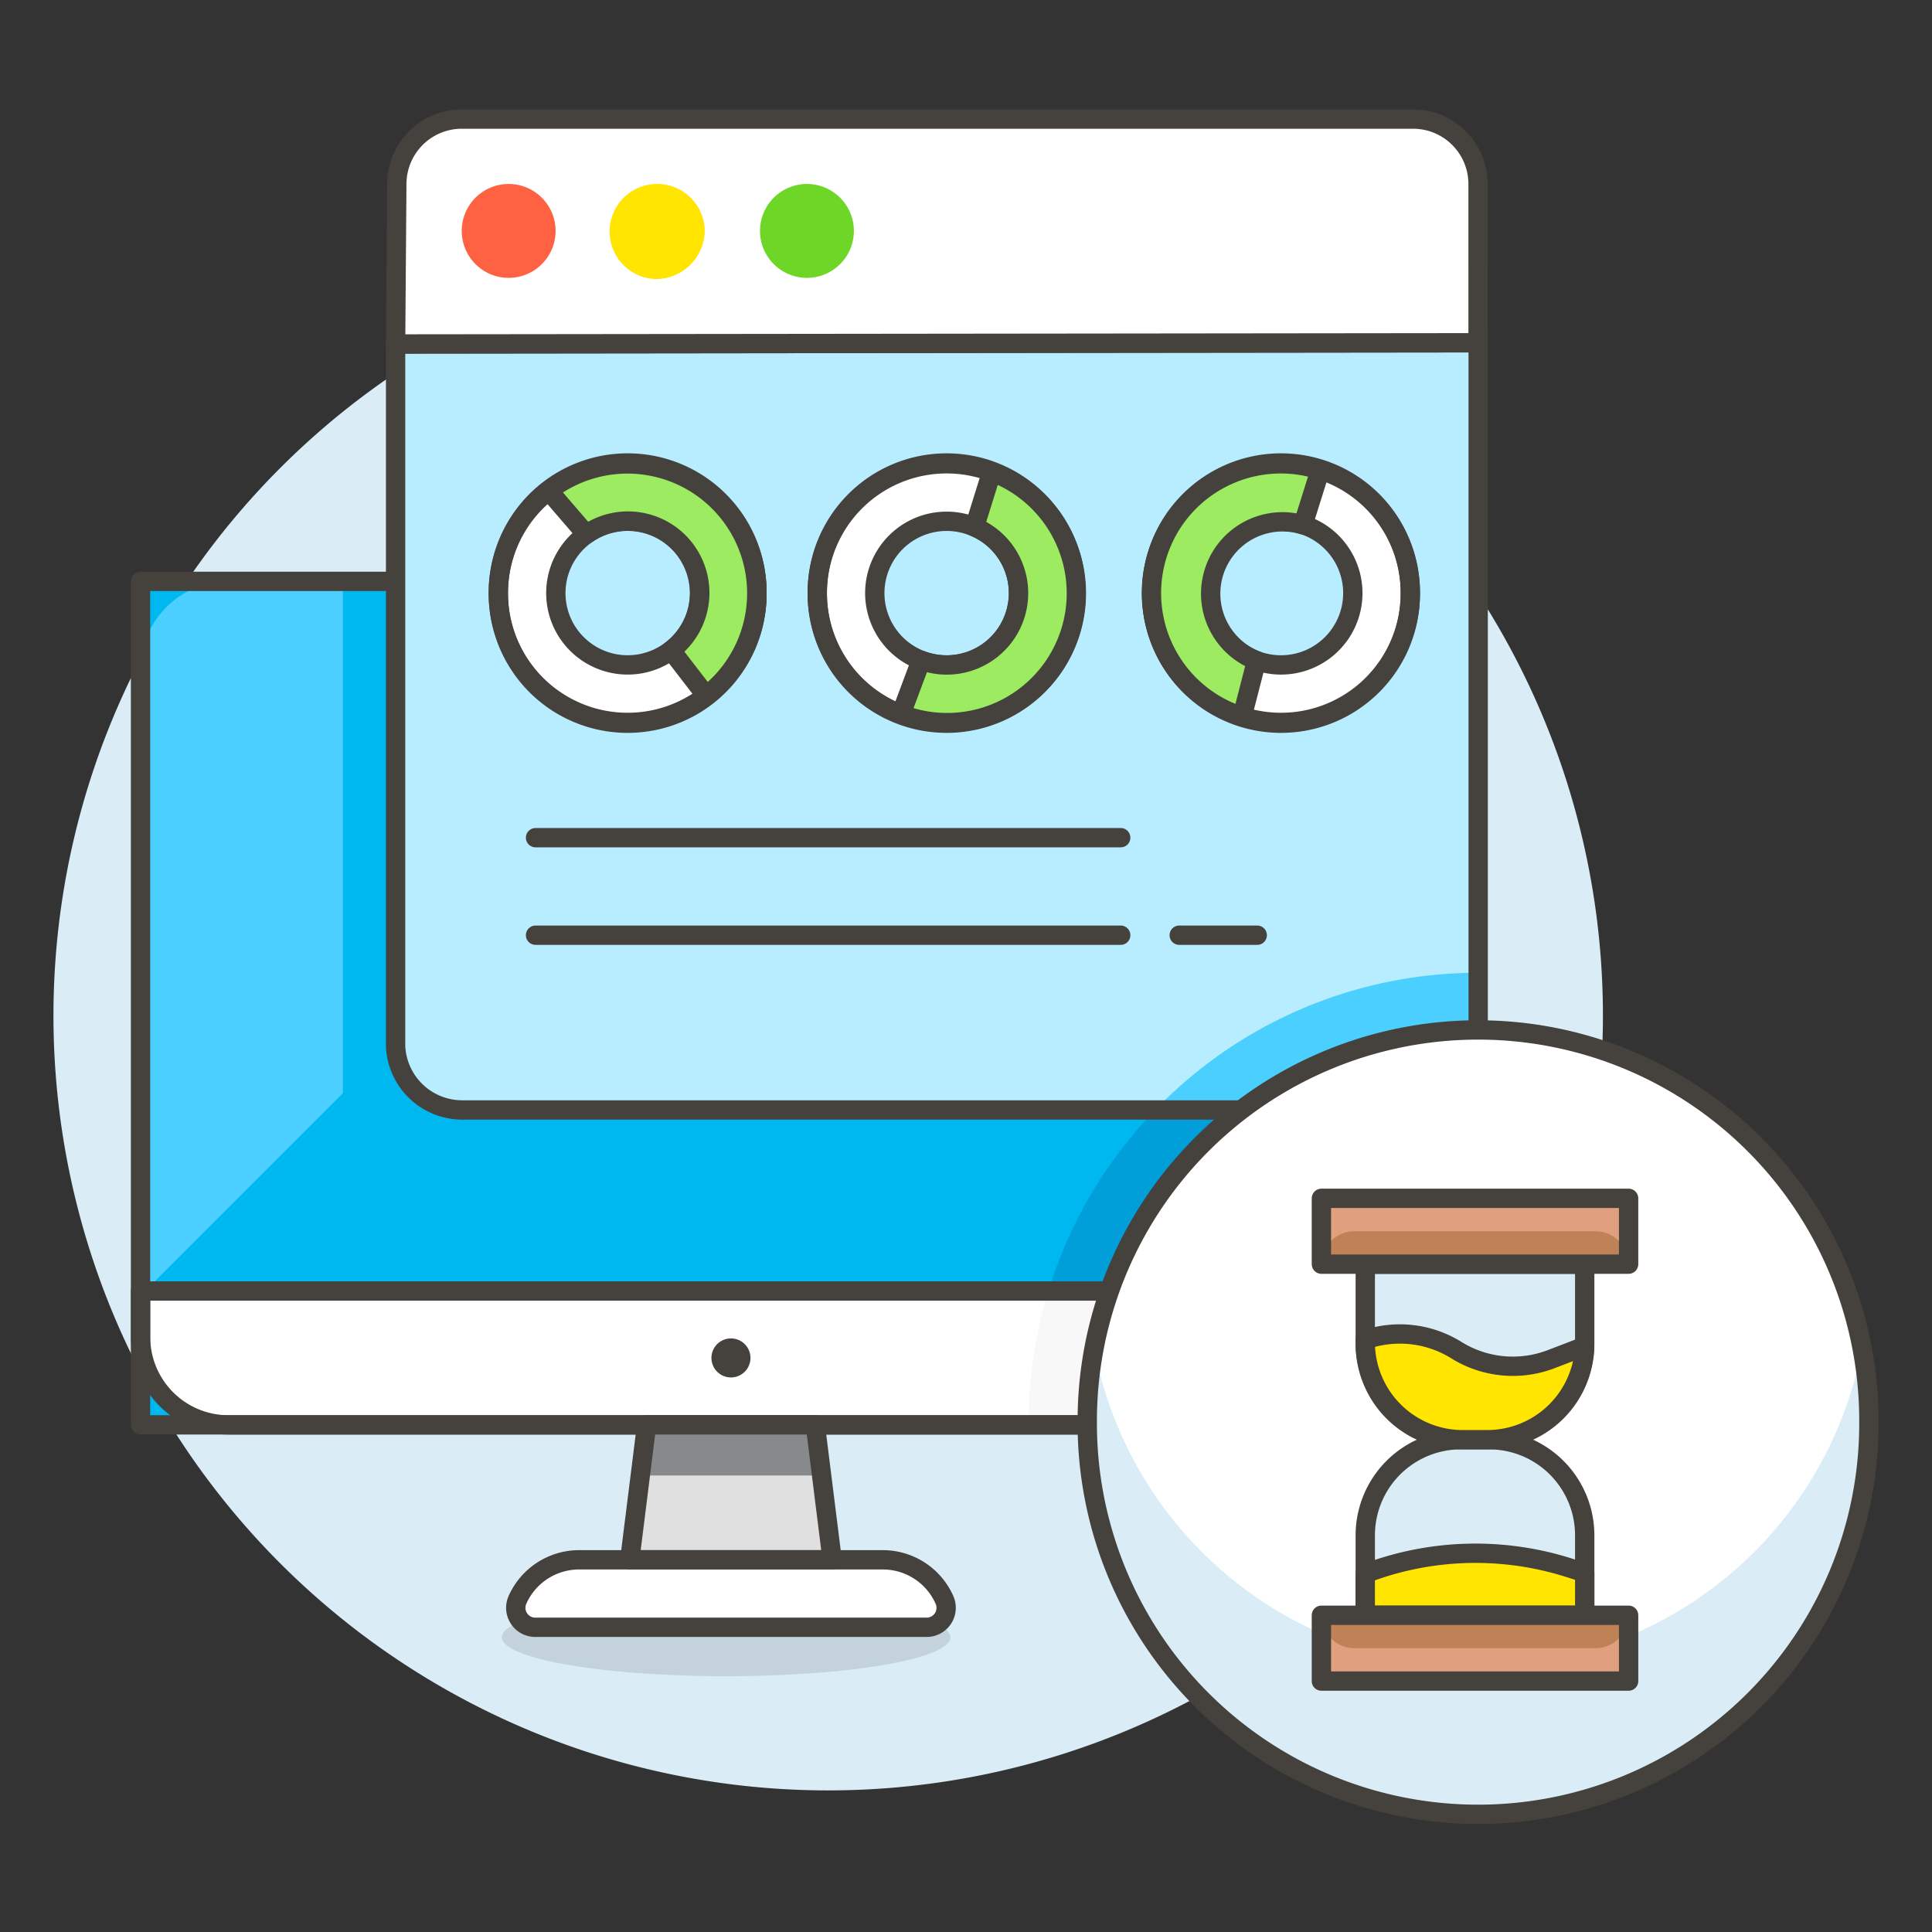 <svg viewBox="-2 -2 400 400" xmlns="http://www.w3.org/2000/svg" id="App-Working-1--Streamline-Ux.svg" height="400" width="400"><rect x="-2" y="-2" width="400" height="400" fill="#333333" stroke="none"/><desc>App Working 1 Streamline Illustration: https://streamlinehq.com</desc><path d="M11.068 208.284a158.4 158.4 0 1 0 316.8 0 158.4 158.4 0 1 0 -316.8 0Z" fill="#daedf7" stroke="#daedf7" stroke-width="4"></path><path d="M101.891 336.964a46.443 8.078 0 1 0 92.886 0 46.443 8.078 0 1 0 -92.886 0Z" fill="#45413c" opacity=".15" stroke-width="4"></path><path d="m27.094 118.368 244.482 0 0 174.632 -244.482 0Z" fill="#00b8f0" stroke-width="4"></path><path d="M27.094 266.227V136.592a18.216 18.216 0 0 1 18.216 -18.216H174.953Z" fill="#4acfff" stroke-width="4"></path><path d="M271.581 226.643a14.014 14.014 0 0 1 -13.971 13.971h-174.636a14.01 14.01 0 0 1 -13.971 -13.971V118.368h184.354a18.216 18.216 0 0 1 18.216 18.216Z" fill="#00b8f0" stroke-width="4"></path><path d="m210.993 292.438 0 0.562h42.372a18.216 18.216 0 0 0 18.216 -18.216V205.243a93.187 93.187 0 0 0 -60.588 87.195Z" fill="#009fd9" stroke-width="4"></path><path d="M271.581 265.288v9.504a18.216 18.216 0 0 1 -18.216 18.216H45.318a18.216 18.216 0 0 1 -18.216 -18.216v-9.504Z" fill="#ffffff" stroke-width="4"></path><path d="m210.993 292.438 0 0.562h42.372a18.216 18.216 0 0 0 18.216 -18.216v-9.504H215.028a92.735 92.735 0 0 0 -4.035 27.158Z" fill="#f8f8f8" stroke-width="4"></path><path d="M271.581 265.288v9.504a18.216 18.216 0 0 1 -18.216 18.216H45.318a18.216 18.216 0 0 1 -18.216 -18.216v-9.504Z" fill="none" stroke="#45413c" stroke-linecap="round" stroke-linejoin="round" stroke-width="4"></path><path d="m27.094 118.368 244.482 0 0 174.632 -244.482 0Z" fill="none" stroke="#45413c" stroke-linecap="round" stroke-linejoin="round" stroke-width="4"></path><path d="m170.292 320.942 -41.909 0 3.493 -27.942 34.923 0 3.493 27.942z" fill="#e0e0e0" stroke-width="4"></path><path d="m168.11 303.479 -37.545 0 1.311 -10.478 34.923 0 1.311 10.478z" fill="#87898c" stroke-width="4"></path><path d="M193.537 329.23a4.035 4.035 0 0 1 -3.691 5.683H108.829a4.035 4.035 0 0 1 -3.691 -5.683 13.971 13.971 0 0 1 12.767 -8.288h62.865a13.971 13.971 0 0 1 12.767 8.288Z" fill="#ffffff" stroke="#45413c" stroke-linecap="round" stroke-linejoin="round" stroke-width="4"></path><path d="m170.292 320.942 -41.909 0 3.493 -27.942 34.923 0 3.493 27.942z" fill="none" stroke="#45413c" stroke-linecap="round" stroke-linejoin="round" stroke-width="4"></path><path d="M290.593 227.803H93.579a13.809 13.809 0 0 1 -13.674 -13.171V69.217l224.136 -0.249v145.411a13.464 13.464 0 0 1 -13.448 13.424Z" fill="#b8ecff" stroke-width="4"></path><path d="M237.176 227.803h53.416a13.464 13.464 0 0 0 13.428 -13.424v-14.973a92.751 92.751 0 0 0 -66.845 28.397Z" fill="#4acfff" stroke-width="4"></path><path d="M290.593 227.803H93.579a13.809 13.809 0 0 1 -13.674 -13.171V69.217l224.136 -0.249v145.411a13.464 13.464 0 0 1 -13.448 13.424Z" fill="none" stroke="#45413c" stroke-linecap="round" stroke-linejoin="round" stroke-width="4"></path><path d="m304.021 68.967 -224.116 0.249 0.249 -33.141a13.464 13.464 0 0 1 13.424 -13.424h197.014a13.464 13.464 0 0 1 13.428 13.424Z" fill="#ffffff" stroke="#45413c" stroke-linecap="round" stroke-linejoin="round" stroke-width="4"></path><path d="M95.594 45.809a7.718 7.718 0 1 0 15.436 0 7.718 7.718 0 1 0 -15.436 0Z" fill="#ff6242" stroke="#ff6242" stroke-linecap="round" stroke-linejoin="round" stroke-width="4"></path><path d="M141.911 45.809a8.158 8.158 0 0 1 -7.971 7.971 7.849 7.849 0 1 1 7.971 -7.971Z" fill="#ffe500" stroke="#ffe500" stroke-linecap="round" stroke-linejoin="round" stroke-width="4"></path><path d="M157.351 45.809a7.718 7.718 0 1 0 15.436 0 7.718 7.718 0 1 0 -15.436 0Z" fill="#6dd627" stroke="#6dd627" stroke-linecap="round" stroke-linejoin="round" stroke-width="4"></path><path d="m108.88 171.432 121.152 0" fill="none" stroke="#45413c" stroke-linecap="round" stroke-linejoin="round" stroke-width="4"></path><path d="m108.88 191.624 121.152 0" fill="none" stroke="#45413c" stroke-linecap="round" stroke-linejoin="round" stroke-width="4"></path><path d="m242.146 191.624 16.153 0" fill="none" stroke="#45413c" stroke-linecap="round" stroke-linejoin="round" stroke-width="4"></path><path d="M127.952 94.022a26.774 26.774 0 1 0 26.77 26.774 26.774 26.774 0 0 0 -26.77 -26.774Zm14.498 30.068a14.87 14.87 0 1 1 -11.203 -17.796 14.87 14.87 0 0 1 11.203 17.796Z" fill="#ffffff" stroke="#45413c" stroke-linecap="round" stroke-linejoin="round" stroke-width="4"></path><path d="M101.178 120.796a26.774 26.774 0 1 0 53.547 0 26.774 26.774 0 1 0 -53.547 0Z" fill="none" stroke="#45413c" stroke-linecap="round" stroke-linejoin="round" stroke-width="4"></path><path d="M119.386 108.639a14.87 14.87 0 0 1 17.567 23.994l7.267 9.429a26.774 26.774 0 1 0 -32.622 -42.467Z" fill="#9ceb60" stroke="#45413c" stroke-linecap="round" stroke-linejoin="round" stroke-width="4"></path><path d="M216.707 106.635a26.774 26.774 0 1 0 -8.562 36.883 26.774 26.774 0 0 0 8.562 -36.883Zm-17.848 28.211a14.87 14.87 0 1 1 9.175 -18.925 14.874 14.874 0 0 1 -9.175 18.925Z" fill="#ffffff" stroke="#45413c" stroke-linecap="round" stroke-linejoin="round" stroke-width="4"></path><path d="M167.211 120.796a26.774 26.774 0 1 0 53.547 0 26.774 26.774 0 1 0 -53.547 0Z" fill="none" stroke="#45413c" stroke-linecap="round" stroke-linejoin="round" stroke-width="4"></path><path d="M199.77 107.098a14.87 14.87 0 0 1 -11.064 27.601L184.536 145.851a26.774 26.774 0 1 0 18.782 -50.145Z" fill="#9ceb60" stroke="#45413c" stroke-linecap="round" stroke-linejoin="round" stroke-width="4"></path><path d="M241.263 136.117A26.774 26.774 0 1 0 247.896 98.842a26.774 26.774 0 0 0 -6.633 37.275Zm16.359 -29.098a14.87 14.87 0 1 1 -8.181 19.372 14.874 14.874 0 0 1 8.181 -19.372Z" fill="#ffffff" stroke="#45413c" stroke-linecap="round" stroke-linejoin="round" stroke-width="4"></path><path d="M236.444 120.796a26.774 26.774 0 1 0 53.547 0 26.774 26.774 0 1 0 -53.547 0Z" fill="none" stroke="#45413c" stroke-linecap="round" stroke-linejoin="round" stroke-width="4"></path><path d="M258.152 134.775a14.87 14.87 0 0 1 9.619 -28.116l3.564 -11.353a26.774 26.774 0 1 0 -16.157 51.052Z" fill="#9ceb60" stroke="#45413c" stroke-linecap="round" stroke-linejoin="round" stroke-width="4"></path><path d="M223.106 292.438a80.915 80.915 0 1 0 161.829 0 80.915 80.915 0 1 0 -161.829 0Z" fill="#ffffff" stroke-width="4"></path><path d="M224.552 277.133a80.871 80.871 0 0 0 158.935 0 80.915 80.915 0 1 1 -158.935 0Z" fill="#daedf7" stroke-width="4"></path><path d="M223.106 292.438a80.915 80.915 0 1 0 161.829 0 80.915 80.915 0 1 0 -161.829 0Z" fill="none" stroke="#45413c" stroke-linecap="round" stroke-linejoin="round" stroke-width="4"></path><path d="M306.298 296.077h-5.833a19.8 19.8 0 0 1 -19.8 -19.8v-16.545h45.433v16.545a19.8 19.8 0 0 1 -19.8 19.8Z" fill="#daedf7" stroke-width="4"></path><path d="M306.298 296.077h-5.833a19.8 19.8 0 0 1 -19.8 -19.8v-16.545h45.433v16.545a19.8 19.8 0 0 1 -19.8 19.8Z" fill="none" stroke="#45413c" stroke-linecap="round" stroke-linejoin="round" stroke-width="4"></path><path d="M306.298 296.077h-5.833a19.8 19.8 0 0 0 -19.8 19.8v16.545h45.433v-16.545a19.8 19.8 0 0 0 -19.8 -19.8Z" fill="#daedf7" stroke-width="4"></path><path d="M306.298 296.077h-5.833a19.8 19.8 0 0 0 -19.8 19.8v16.545h45.433v-16.545a19.8 19.8 0 0 0 -19.8 -19.8Z" fill="none" stroke="#45413c" stroke-linecap="round" stroke-linejoin="round" stroke-width="4"></path><path d="m326.098 323.603 -3.588 -1.121a63.895 63.895 0 0 0 -41.671 1.251l-0.174 0.063v8.625h45.433Z" fill="#ffe500" stroke="#45413c" stroke-linecap="round" stroke-linejoin="round" stroke-width="4"></path><path d="m271.581 246.102 63.606 0 0 13.63 -63.606 0Z" fill="#bf8256" stroke-width="4"></path><path d="M334.41 256.64a6.791 6.791 0 0 0 -6.043 -3.722H278.388a6.791 6.791 0 0 0 -6.039 3.722 6.019 6.019 0 0 1 -0.772 -2.966v-1.513a6.055 6.055 0 0 1 6.055 -6.059h51.48a6.059 6.059 0 0 1 6.055 6.059v1.513a6.059 6.059 0 0 1 -0.756 2.966Z" fill="#e09f7e" stroke-width="4"></path><path d="m271.581 246.102 63.606 0 0 13.63 -63.606 0Z" fill="none" stroke="#45413c" stroke-linecap="round" stroke-linejoin="round" stroke-width="4"></path><path d="m271.581 332.422 63.606 0 0 13.63 -63.606 0Z" fill="#bf8256" stroke-width="4"></path><path d="M272.353 335.519a6.795 6.795 0 0 0 6.039 3.718h49.975a6.795 6.795 0 0 0 6.043 -3.718 6.035 6.035 0 0 1 0.772 2.962v1.513a6.059 6.059 0 0 1 -6.055 6.059h-51.48a6.055 6.055 0 0 1 -6.055 -6.059v-1.513a5.991 5.991 0 0 1 0.76 -2.962Z" fill="#e09f7e" stroke-width="4"></path><path d="m271.581 332.422 63.606 0 0 13.63 -63.606 0Z" fill="none" stroke="#45413c" stroke-linecap="round" stroke-linejoin="round" stroke-width="4"></path><path d="m280.665 275.295 1.83 -0.455a22.128 22.128 0 0 1 17.028 2.689 22.148 22.148 0 0 0 19.622 1.873l6.938 -2.661a20.196 20.196 0 0 1 -20.172 19.337h-5.053a20.196 20.196 0 0 1 -20.196 -20.196" fill="#ffe500" stroke="#45413c" stroke-linecap="round" stroke-linejoin="round" stroke-width="4"></path><path d="M153.375 279.144a4.039 4.039 0 1 1 -4.039 -4.039 4.039 4.039 0 0 1 4.039 4.039Z" fill="#45413c" stroke-width="4"></path></svg>